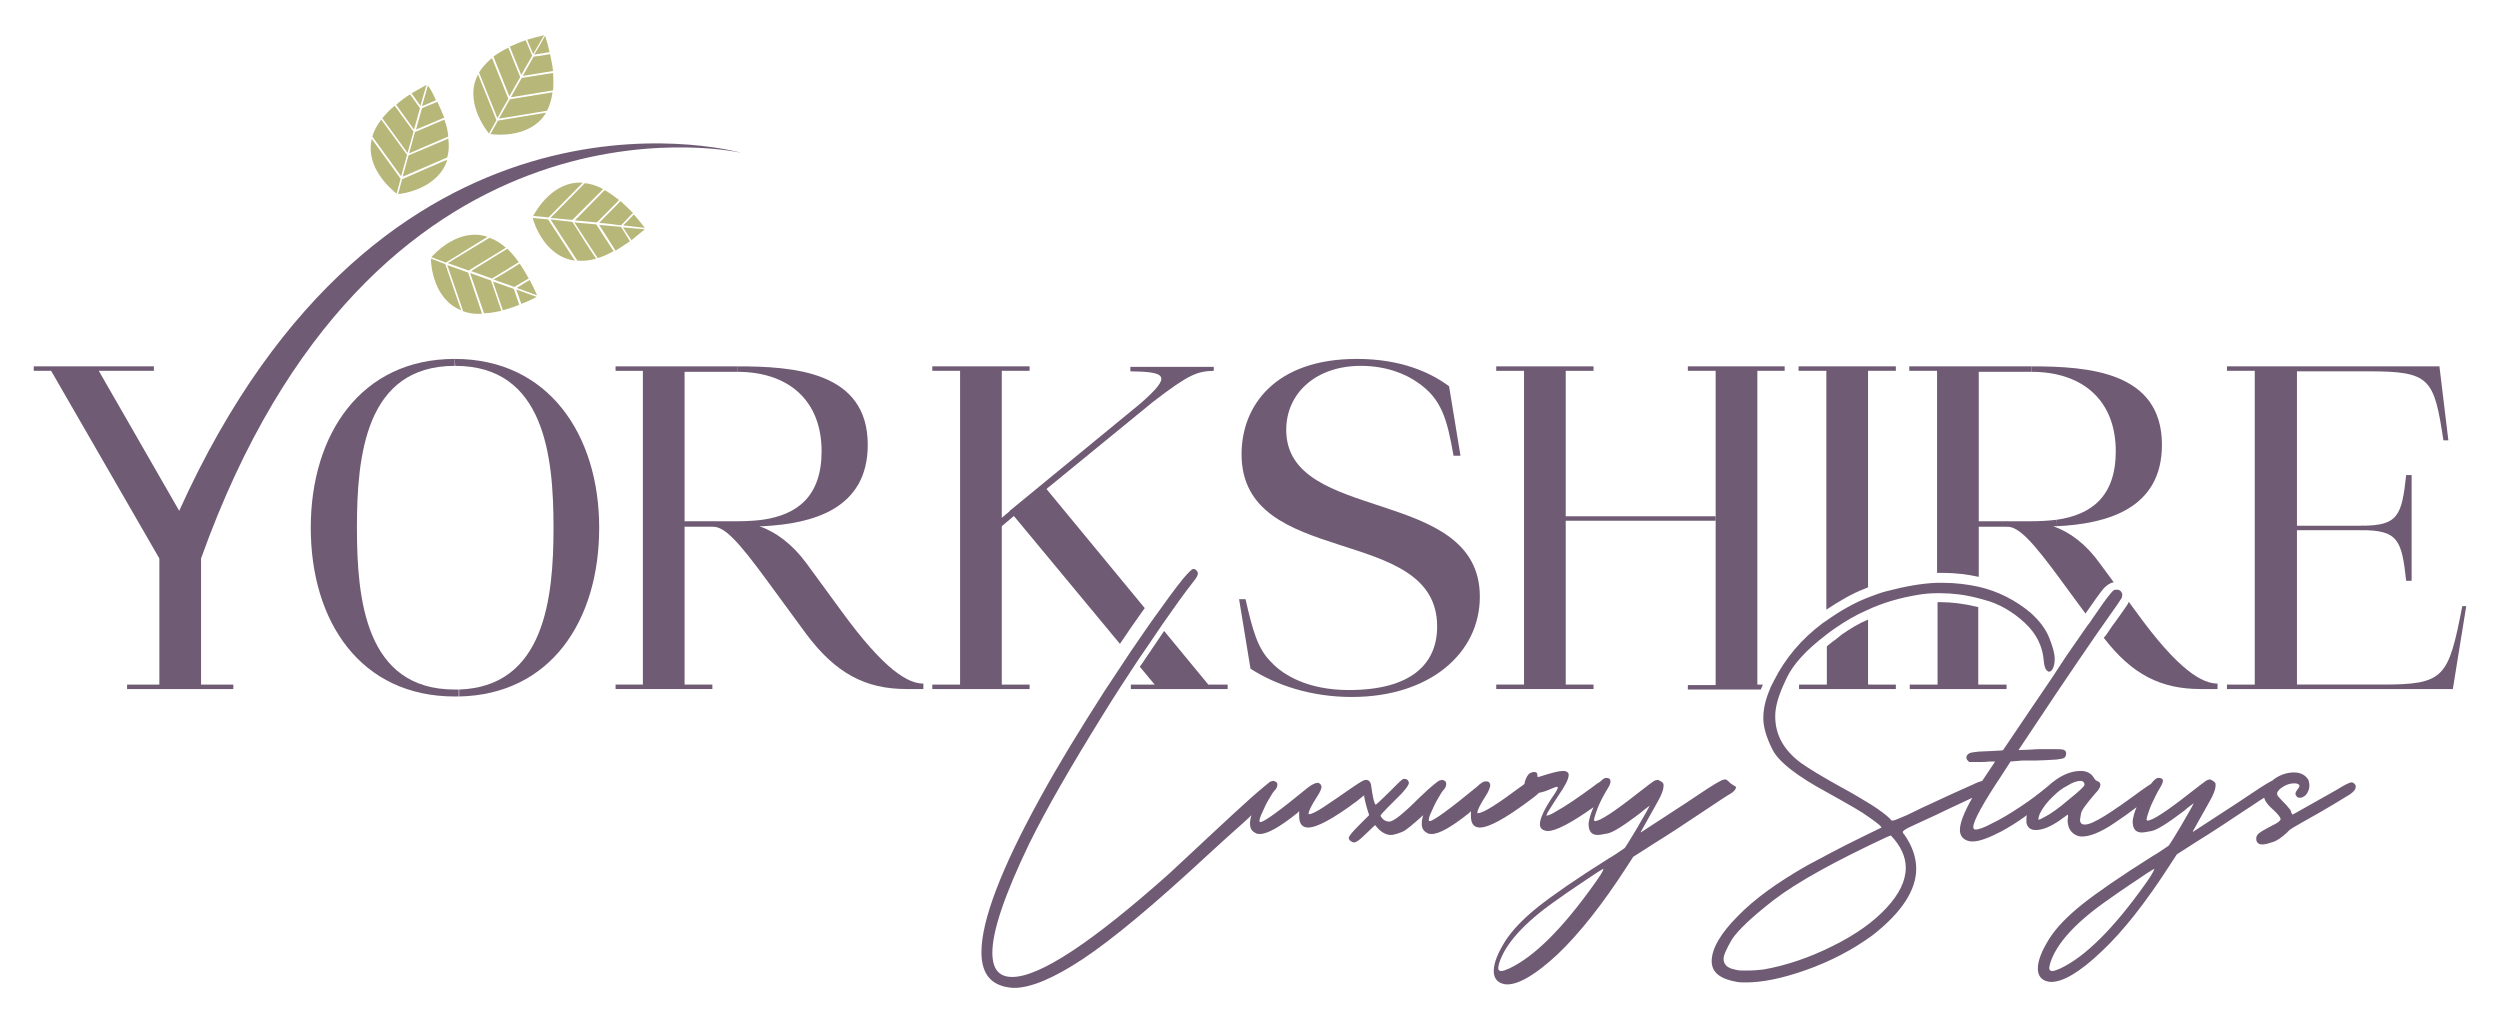 <?xml version="1.0" encoding="utf-8"?>
<!-- Generator: Adobe Illustrator 28.5.0, SVG Export Plug-In . SVG Version: 9.03 Build 54727)  -->
<svg version="1.1" id="Layer_1" xmlns="http://www.w3.org/2000/svg" xmlns:xlink="http://www.w3.org/1999/xlink" x="0px" y="0px"
	 viewBox="0 0 503.6 205.8" style="enable-background:new 0 0 503.6 205.8;" xml:space="preserve">
<style type="text/css">
	.st0{fill:#B7B779;}
	.st1{fill:#705B75;}
</style>
<g>
	<g>
		<path class="st0" d="M96.3,15c-2.8,5.3,1.4,10.9,2.2,11.9c0.5-0.9,1-1.8,1.5-2.7L96.3,15z M99.1,11.7c-1.1,0.9-2,1.9-2.6,2.9
			l3.7,9.2c0.7-1.3,1.4-2.6,2.2-3.9L99.1,11.7z M102.4,9.6c-1.2,0.6-2.2,1.2-3,1.8l3.2,8c0.7-1.3,1.5-2.6,2.2-3.9v0
			C104.8,15.6,102.4,9.6,102.4,9.6z M105.9,8.1c-1.2,0.4-2.3,0.9-3.2,1.3c0.8,1.9,1.5,3.8,2.3,5.7c0.7-1.3,1.5-2.6,2.2-3.9
			L105.9,8.1z M106.2,8c0.4,1,0.8,1.9,1.2,2.9l2.2-3.8C108.3,7.4,107.2,7.7,106.2,8z M100.3,24.3c-0.5,0.9-1,1.8-1.5,2.7
			c1.2,0.2,8.2,0.8,11.2-4.3C110,22.7,102.7,23.9,100.3,24.3z M109.8,7.2c-0.7,1.3-1.4,2.5-2.2,3.8l3.1-0.5
			C110.5,9.5,110.2,8.4,109.8,7.2z M102.7,20l-2.2,3.9c0,0,9.3-1.5,9.7-1.6c0.5-1,0.9-2.2,1.1-3.7C111.3,18.6,105.1,19.6,102.7,20z
			 M110.8,10.9c-1.1,0.2-2.2,0.4-3.3,0.5c-0.7,1.3-1.5,2.6-2.2,3.9l6.1-1C111.3,13.3,111.1,12.2,110.8,10.9z M111.4,14.7
			c-2.1,0.3-4.2,0.7-6.3,1c-0.7,1.3-1.5,2.6-2.2,3.9l8.5-1.4C111.5,17.2,111.5,16,111.4,14.7z"/>
		<path class="st0" d="M74.9,28c-1.4,5.8,4,10.2,5,11c0.3-1,0.5-2,0.8-3L74.9,28z M76.8,24.1c-0.9,1.2-1.5,2.3-1.8,3.4l5.8,8
			c0.4-1.4,0.8-2.9,1.2-4.3L76.8,24.1z M79.5,21.3c-1,0.8-1.8,1.7-2.5,2.5l5.1,7c0.4-1.4,0.8-2.9,1.2-4.3l0,0
			C83.3,26.5,79.5,21.3,79.5,21.3z M82.6,19c-1.1,0.7-2,1.4-2.8,2.1c1.2,1.7,2.4,3.3,3.6,5c0.4-1.4,0.8-2.9,1.2-4.3L82.6,19z
			 M82.9,18.8c0.6,0.8,1.2,1.7,1.8,2.5l1.2-4.2C84.8,17.7,83.8,18.3,82.9,18.8z M81,36.1c-0.3,1-0.5,2-0.8,3
			c1.2-0.1,8.1-1.2,9.9-6.9C90.1,32.1,83.3,35.1,81,36.1z M86.2,17.2c-0.4,1.4-0.8,2.8-1.2,4.2l2.8-1.2
			C87.4,19.2,86.9,18.2,86.2,17.2z M82.3,31.3l-1.2,4.3c0,0,8.6-3.7,9-3.9c0.3-1.1,0.4-2.4,0.2-3.8C90.4,27.9,84.7,30.3,82.3,31.3z
			 M88.1,20.5c-1,0.4-2.1,0.9-3.1,1.3c-0.4,1.4-0.8,2.9-1.2,4.3l5.7-2.4C89.1,22.7,88.6,21.6,88.1,20.5z M89.5,24.1
			c-2,0.8-3.9,1.7-5.9,2.5c-0.4,1.4-0.8,2.9-1.2,4.3l7.9-3.4C90.2,26.4,90,25.3,89.5,24.1z"/>
		<path class="st0" d="M117.4,36.8c-6-0.4-9.4,5.6-10,6.7c1,0.1,2.1,0.2,3.1,0.3L117.4,36.8z M121.5,38.1c-1.3-0.7-2.5-1.1-3.7-1.2
			l-6.9,7c1.5,0.1,2.9,0.3,4.4,0.4L121.5,38.1z M124.7,40.3c-1-0.8-2-1.5-2.9-2l-6,6.1c1.5,0.1,3,0.3,4.4,0.4l0,0
			C120.2,44.9,124.7,40.3,124.7,40.3z M127.5,42.9c-0.9-0.9-1.7-1.7-2.5-2.4c-1.4,1.5-2.9,2.9-4.3,4.4c1.5,0.1,3,0.3,4.4,0.5
			L127.5,42.9z M127.7,43.2c-0.7,0.7-1.4,1.5-2.2,2.2l4.4,0.5C129.1,44.9,128.4,44,127.7,43.2z M110.4,44.2c-1-0.1-2-0.2-3.1-0.3
			c0.3,1.2,2.5,7.8,8.5,8.6C115.8,52.5,111.8,46.3,110.4,44.2z M129.9,46.2c-1.5-0.1-2.9-0.3-4.4-0.4l1.7,2.6
			C128,47.7,128.9,47,129.9,46.2z M115.3,44.7l-4.4-0.5c0,0,5.1,7.9,5.4,8.3c1.1,0.1,2.4,0,3.8-0.4C120,52.1,116.6,46.8,115.3,44.7z
			 M126.9,48.6c-0.6-1-1.2-1.9-1.8-2.9c-1.5-0.1-3-0.3-4.4-0.4l3.3,5.2C124.9,49.9,125.9,49.3,126.9,48.6z M123.6,50.6
			c-1.2-1.8-2.3-3.6-3.5-5.4c-1.5-0.1-3-0.3-4.4-0.4l4.7,7.2C121.4,51.7,122.5,51.2,123.6,50.6z"/>
		<path class="st0" d="M98.2,47.7c-5.7-1.9-10.5,3.2-11.3,4.1c1,0.4,1.9,0.7,2.9,1.1L98.2,47.7z M101.9,49.9c-1.1-1-2.2-1.6-3.3-2
			L90.2,53c1.4,0.5,2.8,1,4.2,1.5L101.9,49.9z M104.5,52.8c-0.8-1.1-1.5-1.9-2.3-2.7l-7.3,4.5c1.4,0.5,2.8,1,4.2,1.5l0,0
			C99,56.2,104.5,52.8,104.5,52.8z M106.5,56.1c-0.6-1.1-1.2-2.1-1.8-3c-1.8,1.1-3.5,2.2-5.3,3.2c1.4,0.5,2.8,1,4.2,1.5L106.5,56.1z
			 M106.7,56.4c-0.9,0.5-1.8,1.1-2.6,1.6l4.1,1.5C107.7,58.4,107.2,57.3,106.7,56.4z M89.7,53.2c-1-0.4-1.9-0.7-2.9-1.1
			c0,1.2,0.5,8.2,6.1,10.4C92.9,62.5,90.5,55.6,89.7,53.2z M108.1,59.8c-1.4-0.5-2.8-1-4.1-1.5l1,2.9
			C105.9,60.9,107,60.4,108.1,59.8z M94.3,54.9l-4.2-1.5c0,0,3.1,8.9,3.2,9.3c1.1,0.4,2.3,0.6,3.8,0.5
			C97.1,63.2,95.1,57.2,94.3,54.9z M104.6,61.4c-0.4-1.1-0.7-2.1-1.1-3.2c-1.4-0.5-2.8-1-4.2-1.5l2,5.8
			C102.3,62.2,103.4,61.9,104.6,61.4z M101,62.6c-0.7-2-1.4-4.1-2.1-6.1c-1.4-0.5-2.8-1-4.2-1.5l2.8,8.1
			C98.5,63.1,99.7,62.9,101,62.6z"/>
	</g>
	<g>
		<g>
			<g id="XMLID_00000006709217470077343620000011032750585902828198_">
				<g>
					<path class="st1" d="M496.8,122.1l-2.7,16.7h-45.5v-0.9h5.6V74.7h-5.6v-0.9h42.8l1.8,14.9h-1c-1.9-12.6-2.7-13.9-15.2-13.9
						h-14.3v31.1h13.2v0.9h-13.2v31.1h17.1c12.6,0,13.4-1.3,16.2-15.8H496.8z"/>
					<path class="st1" d="M485.8,95.6V117h-1.1c-0.9-8.2-1.6-10.2-9-10.2v-0.9c7.4,0,8.1-2,9-10.2H485.8z"/>
					<path class="st1" d="M446.7,137.7v1.1h-3.4c-8,0-13.8-2.9-19.5-10.3c0.1-0.2,0.2-0.3,0.4-0.5c1-1.5,1.7-2.5,2.1-3
						c1.1-1.5,1.9-2.7,2.3-3.3c0.1-0.2,0.2-0.3,0.2-0.5l1.4,1.9C438.9,135.2,443.7,137.7,446.7,137.7z"/>
					<path class="st1" d="M435.5,89.6c0,13-11.2,15.9-21.1,16.4l-0.1-1.3c7-1,11.9-4.7,11.9-13.8c0-10.1-6.5-16-17-16v-1.1
						C420.6,73.8,435.5,74.8,435.5,89.6z"/>
					<path class="st1" d="M423,113.5l2.8,3.8c-0.8,0.1-1.5,0.7-2,1.2c-0.7,0.8-1.9,2.5-3.7,5.1l-4.7-6.4
						c-6.2-8.5-8.8-11.1-11.1-11.1V105h4.8c1.8,0,3.5-0.1,5.2-0.3l0.1,1.3c-0.3,0-0.5,0-0.8,0C417,107.2,420.2,109.6,423,113.5z"/>
					<path class="st1" d="M474.3,157.9c-0.2-0.2-0.4-0.3-0.6-0.3c-0.4,0-1.4,0.5-3,1.5c-5.9,3.3-8.8,5-8.9,5l-0.1-0.2
						c-0.1-0.1-0.2-0.2-0.2-0.5c-0.1-0.2-0.3-0.5-0.5-0.7c-0.2-0.3-0.6-0.7-1.1-1.2c-0.5-0.5-0.8-0.9-1-1.1
						c-0.2-0.2-0.2-0.5-0.2-0.6c0-0.2,0.2-0.5,0.6-0.9c0.9-0.7,1.8-1.1,2.9-1.1c0.6,0,1,0.2,1,0.5c0,0.2-0.1,0.4-0.3,0.6
						c-0.3,0.4-0.5,0.7-0.5,1c0,0.2,0.1,0.4,0.3,0.6c0.2,0.2,0.4,0.2,0.7,0.2c0.2,0,0.5-0.1,0.9-0.4c0.3-0.2,0.6-0.7,0.8-1.3
						c0.1-0.3,0.1-0.6,0.1-0.9c0-0.3-0.1-0.7-0.2-1c-0.6-1-1.6-1.5-2.9-1.5c-1.3,0-2.6,0.4-3.8,1.2c-0.2,0.1-0.4,0.3-0.5,0.4
						c0,0,0,0,0,0c-0.1,0-0.1,0.1-0.2,0.1c-1,0.5-3.3,2-7,4.5l-8.9,5.8c0-0.1,0.1-0.3,0.4-0.8c0.3-0.5,0.6-1.1,1-1.8
						c1.1-2,2-3.5,2.5-4.5c0.5-1,0.7-1.8,0.7-2.2c0,0,0-0.2,0-0.4c0-0.2-0.3-0.5-0.7-0.7c-0.2-0.1-0.3-0.2-0.4-0.2
						c-0.2,0-0.4,0.1-0.7,0.2c-0.3,0.2-1.4,1-3.3,2.5c-4.7,3.7-7.6,5.6-8.6,5.6c-0.1,0-0.2-0.1-0.2-0.2c0-0.2,0.1-0.6,0.3-1.2
						c0.2-0.6,0.5-1.5,1-2.5c0.3-0.7,1-2,1-2s0.7-1.2,0.7-1.2c0.2-0.4,0.3-0.7,0.3-0.9c0-0.4-0.3-0.6-0.9-0.6
						c-0.4,0-0.9,0.4-1.5,1.2c-0.5,0.3-1.2,0.8-2.2,1.5c-2.7,2-5.1,3.7-7.2,5c-1.8,1.1-3.1,1.7-3.9,1.7c-0.7,0-1-0.3-1-1
						c0-0.1,0.1-0.5,0.2-1.2c0.1-0.7,1.1-2,2.9-4.1c0.7-0.7,1-1.3,1-1.7c0-0.4-0.2-0.6-0.7-0.8c-0.1,0-0.2-0.1-0.3-0.2
						s-0.2-0.2-0.3-0.4c-0.6-1-1.5-1.4-2.7-1.4c-2.1,0-4.3,1-6.6,3.1c0,0,0,0,0,0c-1.7,1.4-3.5,2.8-5.5,4.1
						c-2.1,1.4-4.1,2.6-5.8,3.4c-1.5,0.8-2.6,1.2-3.2,1.2c-0.3,0-0.5-0.1-0.5-0.5c0-1.2,1.9-4.7,5.7-10.4l1.8-2.8l2.4-0.2l2.6,0
						c1.2,0,2.6-0.1,4.3-0.2c0.8-0.1,1.4-0.2,1.6-0.4c0.2-0.2,0.3-0.5,0.3-0.8c0-0.3-0.1-0.6-0.4-0.7c-0.3-0.2-1.1-0.2-2.6-0.2
						c-1.8,0-3.2,0-4.1,0.1l-2.5,0.1c0.2-0.3,2.8-4.2,7.8-11.7l4.4-6.5l3.7-5.4c0.2-0.2,0.3-0.5,0.5-0.7c0.9-1.3,1.6-2.3,2.1-3
						c1.1-1.5,1.8-2.6,2.2-3.2c0.2-0.3,0.2-0.5,0.2-0.8v-0.2c0-0.1-0.1-0.2-0.3-0.5c-0.2-0.2-0.4-0.3-0.6-0.3H426
						c-0.1,0-0.4,0.2-0.8,0.7c-0.7,0.8-2,2.6-3.9,5.4c-0.2,0.4-0.5,0.7-0.8,1.1l-4.3,6.2c-1.4,2.2-3.8,5.8-7.3,10.9
						c-3.6,5.3-5.4,8-5.4,8c0,0-0.3,0.1-0.8,0.1s-1.1,0.1-1.8,0.1l-2.3,0.1c-1,0.1-1.7,0.2-2,0.4c-0.3,0.2-0.5,0.5-0.5,0.8
						c0,0.3,0.2,0.6,0.6,0.9l1.5,0c1,0,1.8,0,2.5-0.1h0.1c0.7,0,1.1,0,1.1,0l-1.2,1.8c-0.5,0.7-0.9,1.4-1.4,2.1
						c-0.4,0.1-1,0.3-1.8,0.7c-2.5,1.1-6,2.7-10.5,4.8l-0.8,0.4c-1.6,0.8-2.7,1.3-3.5,1.6c-0.7,0.3-1.2,0.5-1.5,0.5
						c-0.2,0-0.3-0.1-0.4-0.3c-0.8-0.8-2.1-1.8-4-3c-1.5-0.9-3.6-2.2-6.4-3.7c-3.4-1.9-5.9-3.4-7.6-4.6c-3.5-2.6-5.2-5.7-5.2-9.4
						c0-1.5,0.4-3.3,1.3-5.5c0.1-0.3,0.3-0.6,0.4-0.9c0.2-0.4,0.4-0.9,0.6-1.3c1.3-2.8,4-5.7,7.8-8.6c0.6-0.5,1.2-0.9,1.9-1.4
						c2-1.4,4.2-2.7,6.5-3.7c3.2-1.5,6.7-2.5,10.4-3.1c1.2-0.2,2.4-0.3,3.6-0.3c0.3,0,0.6,0,0.9,0c2.3,0,4.8,0.3,7.5,1
						c0.4,0.1,0.7,0.2,1.1,0.3c3.1,0.8,5.8,2.4,8.2,4.6c2.4,2.2,3.7,4.8,3.9,7.8c0.1,1,0.3,1.7,0.8,2c0.1,0.1,0.2,0.1,0.3,0.1
						c0.3,0,0.6-0.3,0.8-0.8s0.3-1.1,0.3-1.8c0-1-0.4-2.5-1.1-4.2c-0.7-1.8-2-3.5-3.8-5.1c-3-2.5-6.5-4.3-10.4-5.2
						c-2.3-0.5-4.7-0.8-7.3-0.8c-0.4,0-0.7,0-1.1,0c-3,0.1-6.4,0.7-10.2,1.7c-1.2,0.3-2.5,0.8-3.8,1.3c-2.8,1.1-5.6,2.7-8.4,4.7
						c-0.2,0.1-0.4,0.3-0.6,0.4c-4.3,3.2-7.6,7.1-9.9,11.7c-0.1,0.3-0.3,0.5-0.4,0.8c-0.2,0.3-0.3,0.6-0.4,0.9
						c-0.9,2.1-1.3,4-1.3,5.8c0,1.7,0.6,3.8,1.8,6.2c1.2,2.5,4.9,5.4,11.2,8.8l2.5,1.4l2.8,1.6c1.2,0.7,2.3,1.4,3.4,2.2
						c1.4,1,2.1,1.6,2.1,1.8v0c0,0-0.1,0.1-0.2,0.1l-3.9,1.9c-4.5,2.2-8,4.1-10.8,5.6c-6,3.4-10.7,6.8-14,10.2
						c-3.5,3.5-5.3,6.6-5.3,9.1c0,2.3,1.7,3.6,5.1,4.2c0.6,0.1,1.2,0.1,1.8,0.1c3.3,0,7.3-0.8,12.1-2.5c4.8-1.7,9.3-4,13.4-7
						c5.9-4.6,8.8-9.1,8.8-13.4c0-2.3-0.8-4.6-2.4-6.9c-0.1-0.1-0.1-0.1-0.2-0.2c0-0.1-0.1-0.2-0.1-0.3c0-0.2,0.4-0.5,1.2-0.9
						c0.8-0.4,2.6-1.2,5.4-2.5l2.5-1.2c2.1-1,3.7-1.7,4.9-2.3c-1.7,3-2.5,5.1-2.5,6.5c0,1.1,0.6,1.9,1.7,2.2
						c0.3,0.1,0.6,0.1,0.9,0.1c1.3,0,3.2-0.7,5.7-2c1.5-0.8,3.3-1.9,5.2-3.3c-0.1,0.3-0.1,0.6-0.1,0.9l0,0.6c0.2,1,0.8,1.5,1.9,1.5
						c1.4,0,3-0.7,4.9-2c0.1-0.1,0.5-0.4,1.1-0.8l0.4-0.3c0,0,0.1,0.1,0.1,0.3l-0.1,0.8c0,1.6,0.7,2.7,2.1,3.2
						c0.3,0.1,0.6,0.1,0.9,0.1c0.7,0,1.6-0.2,2.6-0.6c1-0.4,2.4-1.1,4.1-2.3c1.5-1,2.9-2,4.2-3c-0.5,1.1-0.7,2.1-0.8,2.8
						c0,1.6,0.6,2.3,1.9,2.3c0.2,0,0.9-0.1,1.9-0.3c1.1-0.2,3.3-1.6,6.6-4.1l0.7-0.6l1.2-0.9c-0.1,0.3-1,1.9-2.7,4.8
						c-1.1,1.8-1.8,3-2.3,3.7c-0.1,0.1-0.4,0.3-1,0.7c-0.6,0.4-1.3,0.9-2.2,1.4c-6.5,4.1-11.3,7.4-14.3,9.8c-3,2.4-5.2,4.7-6.6,6.9
						c-1.5,2.4-2.3,4.4-2.3,6c0,1.2,0.5,2.1,1.6,2.5c0.3,0.1,0.7,0.2,1.1,0.2c2.4,0,5.8-2,10.1-6.1c4.4-4.1,9-10,13.9-17.6l1.3-2
						l3.9-2.5c3.4-2.1,6.7-4.3,10-6.5c1.6-1,2.8-1.9,3.7-2.4c0.1,0.2,0.1,0.5,0.3,0.7c0.2,0.4,0.7,1,1.5,1.7c1,0.9,1.5,1.6,1.5,1.9
						c0,0.3-0.6,0.8-1.7,1.3c-1.1,0.6-1.9,1-2.3,1.3c-0.5,0.3-0.7,0.6-0.8,0.8c-0.1,0.2-0.1,0.4-0.1,0.6c0,0.5,0.2,0.8,0.6,1
						c0.2,0.1,0.4,0.1,0.7,0.1c0.5,0,1.2-0.2,2.1-0.5c0.9-0.3,1.8-1,2.7-1.8c0.2-0.2,0.4-0.4,0.6-0.6c0.5-0.4,1.3-0.8,2.3-1.4
						c5.4-3,8.6-5,9.9-5.8c0.7-0.5,1.1-1,1.1-1.3C474.6,158.3,474.5,158.1,474.3,157.9z M383.9,174.8c0,2.6-1.3,5.3-3.9,8.1
						c-2.6,2.8-6.2,5.4-10.9,7.7c-4.6,2.3-9.3,3.9-13.9,4.7c-1,0.1-2,0.2-3,0.2c-0.2,0-0.7,0-1.4,0c-0.7,0-1.4-0.2-2.1-0.4
						c-1-0.4-1.5-1-1.5-2c0-0.7,0.6-2,1.7-3.9c1.2-1.8,3.9-4.4,8.4-7.9c4.7-3.6,12.3-7.8,22.8-12.7l0.8-0.3
						C382.9,170.4,383.9,172.6,383.9,174.8z M416.7,161.1c-2.1,1.8-3.7,2.9-4.7,3.4c-0.7,0.4-1.1,0.6-1.3,0.6c-0.1,0-0.1,0-0.1-0.1
						c0-0.2,0.1-0.5,0.3-1.1c0.6-1.2,1.5-2.4,2.7-3.5c0.9-0.9,1.8-1.6,2.8-2.1c1.1-0.7,2-1,2.7-1c0.5,0,0.8,0.3,0.8,0.8
						C419.9,158.4,418.8,159.4,416.7,161.1z M432.2,178c-6.4,9-12.1,14.7-17.2,17.1c-0.7,0.3-1.2,0.5-1.6,0.5s-0.6-0.2-0.6-0.6
						c0-0.2,0.1-0.6,0.2-1c1.2-3.8,4.9-8,11.3-12.5c3.2-2.3,6-4.1,8.2-5.6c0.9-0.6,1.5-0.9,1.5-0.9
						C433.8,175.6,433.2,176.6,432.2,178z"/>
					<path class="st1" d="M409.2,73.8v1.1h-10.6V105h5.8v1.1h-5.8v10.1c-2.3-0.5-4.7-0.8-7.3-0.8c-0.3,0-0.7,0-1.1,0V74.7h-5.6v-0.9
						H409.2z"/>
					<path class="st1" d="M404.2,137.9v0.9h-19.5v-0.9h5.6v-16.6c0,0,0,0,0,0h0h0c0.2,0,0.4,0,0.6,0c0,0,0.1,0,0.1,0
						c2.1,0,4.5,0.3,7.1,0.9c0.1,0,0.3,0.1,0.4,0.1v15.6H404.2z"/>
					<path class="st1" d="M381.9,137.9v0.9h-19.5v-0.9h5.6v-7.7c0.4-0.3,0.7-0.6,1.1-0.9c0.6-0.4,1.2-0.9,1.8-1.4
						c1.7-1.2,3.5-2.3,5.4-3.1v13.1H381.9z"/>
					<path class="st1" d="M381.9,73.8v0.9h-5.6v43.6c-0.2,0.1-0.4,0.2-0.7,0.3c-2.6,1-5.1,2.5-7.7,4.2V74.7h-5.6v-0.9H381.9z"/>
					<path class="st1" d="M359.5,73.8v0.9H354v63.2h1.1c0,0.1-0.1,0.2-0.1,0.3c-0.1,0.2-0.2,0.4-0.3,0.7H340v-0.9h5.6v-33V104V74.7
						H340v-0.9H359.5z"/>
					<polygon class="st1" points="345.6,104 345.6,104.9 315.4,104.9 315.4,137.9 321,137.9 321,138.8 301.4,138.8 301.4,137.9 
						307,137.9 307,74.7 301.4,74.7 301.4,73.8 321,73.8 321,74.7 315.4,74.7 315.4,104 					"/>
					<path class="st1" d="M291.9,77.8l2.3,14h-1.4c-1.3-7.4-2.4-11.5-7.3-14.8c-2.3-1.6-6.1-3.3-11.4-3.3c-8.9,0-15,5.4-15,12.9
						c0,19,39,11.2,39,33.6c0,11.4-10.1,20.2-25.8,20.2c-8.2,0-15.3-2.4-20.4-5.7l-2.3-14h1.3c1.4,6.1,2.4,10,5.2,12.7
						c2.4,2.6,7.4,5.6,15.6,5.6c12.5,0,17.8-5.2,17.8-12.8c0-20.8-39.4-11.5-39.4-34.7c0-9.8,6.8-19.2,23.2-19.2
						C282.2,72.3,288.1,75,291.9,77.8z"/>
					<path class="st1" d="M247.3,137.9v0.9h-19.5v-0.9h4.8l-3-3.6c0.1-0.1,0.2-0.3,0.3-0.4c1.6-2.4,3.1-4.6,4.6-6.8l8.9,10.8H247.3z
						"/>
					<path class="st1" d="M244.5,73.8v0.9c-3.2,0.1-4.8,0.5-12.3,6.3l-21.4,17.5l19.8,24c-0.1,0.1-0.2,0.3-0.3,0.4
						c-1.5,2.1-3.1,4.4-4.7,6.8l-21.4-25.8l-0.8-1l26.3-21.6c6.4-5.6,5.4-6.4-2-6.5v-0.9H244.5z"/>
					<path class="st1" d="M348.2,157.4c-0.2-0.2-0.4-0.3-0.6-0.4c-0.3,0-0.7,0.1-1.2,0.4c-1,0.5-3.3,2-7,4.5l-8.9,5.8
						c0-0.1,0.1-0.3,0.4-0.8c0.3-0.5,0.6-1.1,1-1.8c1.1-2,2-3.5,2.5-4.5c0.5-1,0.7-1.8,0.7-2.2c0,0,0-0.2,0-0.4
						c0-0.2-0.3-0.5-0.7-0.7c-0.2-0.1-0.3-0.2-0.5-0.2c-0.2,0-0.4,0.1-0.7,0.2c-0.3,0.2-1.4,1-3.3,2.5c-4.7,3.7-7.6,5.6-8.6,5.6
						c-0.1,0-0.2-0.1-0.2-0.2c0-0.2,0.1-0.6,0.3-1.2c0.2-0.6,0.5-1.5,1-2.5c0.4-0.9,1.3-2.4,1.3-2.4c0.9-1.4,0.7-1.7,0.7-1.8
						c0-0.4-0.3-0.6-0.9-0.6c-0.3,0-0.7,0.3-1.2,0.8l0,0c-0.4,0.2-0.8,0.5-1.3,0.9c-3,2.2-5.6,4-7.8,5.2c-0.8,0.5-1.4,0.7-1.7,0.7
						c0-0.1,0.1-0.3,0.3-0.7c0.8-1.3,1.5-2.4,2.1-3.3c1.4-2,2.1-3.4,2.1-4.2c0-0.5-0.4-0.8-1.2-0.8c-0.8,0-2.3,0.4-4.5,1.1
						c-0.2,0.1-0.4,0.1-0.5,0.1h-0.1c0,0,0,0,0-0.1v-0.2c0-0.5-0.2-0.7-0.8-0.7c-0.1,0-0.3,0.1-0.6,0.2c-0.3,0.1-0.5,0.4-0.8,0.9
						c-0.2,0.5-0.4,0.9-0.4,1.3v0c-0.2,0.2-0.5,0.4-0.8,0.6c-4.7,3.5-7.5,5.3-8.6,5.3c-0.1,0-0.1,0-0.1-0.1c0-0.5,0.6-1.7,1.7-3.4
						c0.6-0.9,0.8-1.6,0.9-2c0-0.8-0.5-0.9-0.8-0.9c-0.1,0-0.2,0-0.2,0c-0.3,0-0.9,0.3-1.7,1.1c-5.6,4.6-8.8,6.9-9.5,6.9
						c-0.1,0-0.2-0.1-0.2-0.2c0-0.3,0.2-1,0.6-1.8c0.4-0.9,0.8-1.8,1.3-2.6c0.5-0.9,0.9-1.5,1.2-1.8c0.3-0.3,0.5-0.9,0.4-1.3
						c0-0.2-0.2-0.4-0.5-0.5c-0.1-0.1-0.2-0.1-0.3-0.1c-0.2,0-0.4,0.1-0.7,0.2c-0.1,0.1-1.1,0.7-3.8,3.3c-1.7,1.7-3,2.9-4,3.7
						c-1,0.8-1.7,1.2-2.2,1.2c-0.5,0-1-0.2-1.4-0.7c-0.2-0.2-0.3-0.4-0.3-0.5c0-0.1,0.4-0.6,1.4-1.6c0.1-0.1,0.2-0.2,0.3-0.3
						l2.5-2.5c1-1.1,1.5-1.8,1.5-2.2c0-0.2-0.1-0.4-0.3-0.6c-0.1-0.1-0.3-0.2-0.6-0.2c-0.2,0-0.3,0-0.5,0.2c-0.3,0.2-1.1,1-2.6,2.5
						c-1.6,1.6-2.6,2.5-2.7,2.5c-0.3-0.3-0.6-1.6-0.9-3.9c-0.1-0.7-0.5-1.1-1-1.1c-0.4,0-0.7,0.1-2.9,1.6c-4.8,3.3-7.5,5.3-8.6,5.3
						c-0.1,0-0.1,0-0.1-0.1c0-0.5,0.6-1.7,1.7-3.4c0.6-0.9,0.9-1.6,0.9-2c0-0.3-0.2-0.6-0.6-0.8c0,0-0.1,0-0.2,0c-0.3,0-1,0.2-2,1
						c-5.6,4.6-8.8,6.9-9.5,6.9c-0.1,0-0.2-0.1-0.2-0.2c0-0.3,0.2-1,0.6-1.8c0.4-0.9,0.8-1.8,1.3-2.6c0.5-0.9,0.9-1.5,1.2-1.8
						c0.3-0.3,0.5-0.7,0.5-1c0,0,0-0.1,0-0.3c0-0.2-0.2-0.4-0.5-0.5c-0.1-0.1-0.2-0.1-0.3-0.1c-0.2,0-0.4,0.1-0.7,0.2
						c-0.1,0.1-2,1.6-4,3.4c-2,1.8-4.5,4.1-7.5,6.9l-8.8,8.2c-15.6,13.9-26.1,20.8-31.6,20.8c-2.7,0-4-1.6-4-4.9
						c0-4.4,2.5-11.7,7.4-21.9c3.6-7.3,8.6-15.9,14.8-25.9c2.4-3.9,4.8-7.6,7.2-11.2v0c1.7-2.5,3.3-4.8,4.9-7.2c2.1-3,4.2-6,6.4-8.8
						c0.5-0.6,0.7-1.1,0.7-1.4c0-0.2-0.1-0.4-0.3-0.6c-0.2-0.2-0.4-0.3-0.6-0.3c-0.3,0-1,0.7-2.1,2c-1.7,2.1-3.5,4.6-5.5,7.4
						c-1.6,2.2-3.2,4.6-5,7.2c-1.7,2.5-3.4,5.2-5.3,8c-5,7.8-9.4,15-12.9,21.4c-8,14.5-11.9,24.9-11.9,31.2c0,4,1.6,6.3,4.9,7v0
						c0.5,0.1,1.1,0.2,1.7,0.2c3.3,0,7.9-1.9,13.8-5.8c5.9-3.9,14.2-10.8,25.1-20.9c2.1-1.9,3.9-3.6,5.4-4.9c1.1-1,2.3-2,3.5-3.2
						c0,0,0,0,0,0c-0.2,0.6-0.3,1.2-0.3,1.7c0,0.9,0.3,1.5,1.1,1.9c0.3,0.2,0.6,0.2,0.9,0.2c1.5,0,4-1.4,7.5-4.2l0.4-0.4v1
						c0,1.5,0.6,2.3,1.8,2.3c1.8,0,5.1-1.8,9.8-5.3c0.6-0.5,1.1-0.9,1.5-1.2c0,0.1,0,0.2,0,0.2c0.1,0.7,0.4,2,1,3.8l-1.9,1.9
						c-1.4,1.4-2.2,2.3-2.2,2.7c0,0.3,0.2,0.6,0.7,0.8c0.1,0.1,0.2,0.1,0.4,0.1c0.2,0,0.6-0.2,1.1-0.6c0.3-0.2,1.3-1.2,3.1-2.9
						l0.5,0.6c0.8,0.9,1.8,1.4,2.7,1.4c0.4,0,1.2-0.2,2.2-0.6c0.8-0.3,2.2-1.5,4.3-3.4c0,0,0,0,0,0c-0.2,0.6-0.3,1.2-0.3,1.7
						c0,0.9,0.3,1.5,1.1,1.9c0.3,0.2,0.6,0.2,0.9,0.2c1.5,0,4-1.4,7.5-4.2l0.4-0.4v1c0,1.5,0.6,2.3,1.8,2.3c1.8,0,5.1-1.8,9.8-5.3
						c0.8-0.6,1.5-1.1,1.9-1.5c0.1-0.1,0.2-0.2,0.2-0.2c0.7-0.1,1.6-0.4,2.7-0.9c0.5-0.2,0.8-0.3,0.9-0.3c0.1,0,0.2,0,0.2,0.1
						c0,0.2-0.2,0.7-0.7,1.4c-2,2.9-2.9,4.9-2.9,6c0,0.7,0.3,1.1,1,1.3c0.2,0.1,0.4,0.1,0.6,0.1c1.6,0,4.7-1.6,9.2-4.8
						c-0.6,1.3-0.9,2.5-1,3.3c0,1.6,0.6,2.3,1.9,2.3c0.2,0,0.9-0.1,1.9-0.3c1.1-0.2,3.3-1.6,6.6-4.1l0.7-0.6l1.2-0.9
						c-0.1,0.3-1,1.9-2.7,4.8c-1.1,1.8-1.8,3-2.3,3.7c-0.1,0.1-0.4,0.3-1,0.7c-0.6,0.4-1.3,0.9-2.2,1.4c-6.5,4.1-11.3,7.4-14.3,9.8
						c-3,2.4-5.2,4.7-6.6,6.9c-1.5,2.4-2.3,4.4-2.3,6c0,1.2,0.5,2.1,1.6,2.5c0.3,0.1,0.7,0.2,1.1,0.2c2.4,0,5.8-2,10.2-6.1
						c4.3-4.1,9-10,13.9-17.6l1.3-2l3.9-2.5c3.4-2.1,6.7-4.3,10-6.5s5.1-3.4,5.5-3.6c0.9-0.5,1.3-1,1.3-1.5
						C348.5,157.8,348.4,157.6,348.2,157.4z M321.2,178c-6.4,9-12.1,14.7-17.2,17.1c-0.7,0.3-1.2,0.5-1.6,0.5
						c-0.4,0-0.6-0.2-0.6-0.6c0-0.2,0.1-0.6,0.2-1c1.2-3.8,4.9-8,11.3-12.5c3.2-2.3,6-4.1,8.2-5.6c0.9-0.6,1.5-0.9,1.5-0.9
						C322.9,175.6,322.2,176.6,321.2,178z"/>
					<polygon class="st1" points="207.4,137.9 207.4,138.8 187.8,138.8 187.8,137.9 193.4,137.9 193.4,74.7 187.8,74.7 187.8,73.8 
						207.4,73.8 207.4,74.7 201.8,74.7 201.8,104.3 203.6,102.8 204.4,103.8 201.8,106 201.8,137.9 					"/>
					<path class="st1" d="M186,137.7v1.1h-3.4c-8.3,0-14.3-3.2-20.2-11.1l-7.7-10.5c-6.2-8.5-8.8-11.1-11.1-11.1V105h3.3h1.6
						c1.8,0,3.5-0.1,5.2-0.3l0.1,1.3c-0.3,0-0.5,0-0.8,0c3.3,1.2,6.5,3.5,9.4,7.4l7.1,9.7C178.3,135.2,183,137.7,186,137.7z"/>
					<path class="st1" d="M174.8,89.6c0,13-11.2,15.9-21.1,16.4l-0.1-1.3c7-1,11.9-4.7,11.9-13.8c0-10.1-6.5-16-17-16v-1.1
						C159.9,73.8,174.8,74.8,174.8,89.6z"/>
					<polygon class="st1" points="148.5,73.8 148.5,74.9 137.9,74.9 137.9,105 143.7,105 143.7,106.1 137.9,106.1 137.9,137.9 
						143.5,137.9 143.5,138.8 124,138.8 124,137.9 129.5,137.9 129.5,74.7 124,74.7 124,73.8 					"/>
					<path class="st1" d="M91.6,72.3c18.9,0,29.1,15.3,29.1,34c0,18.8-9.8,33.6-28.2,34l0-1.4c17.2-0.6,19-18.4,19-32.6
						c0-14.4-1.8-32.6-19.8-32.6L91.6,72.3z"/>
					<path class="st1" d="M92.4,138.9l0,1.4c-0.3,0-0.6,0-0.8,0c-18.9,0-29-15-29-34c0-18.8,10.1-34,29-34c0,0,0,0,0,0l0,1.4
						c-18,0-19.7,18.2-19.7,32.6c0,14.4,1.7,32.6,19.7,32.6C91.9,138.9,92.2,138.9,92.4,138.9z"/>
					<path class="st1" d="M149.4,30.8C146,30,74.9,16.3,40.5,112.5v25.4H47v0.9H25.6v-0.9h6.5v-25.4L10.3,74.7H6.8v-0.9H31v0.9H19.9
						l16.2,28.2C76.9,12.5,146.2,29.9,149.4,30.8z"/>
				</g>
			</g>
		</g>
	</g>
</g>
</svg>

